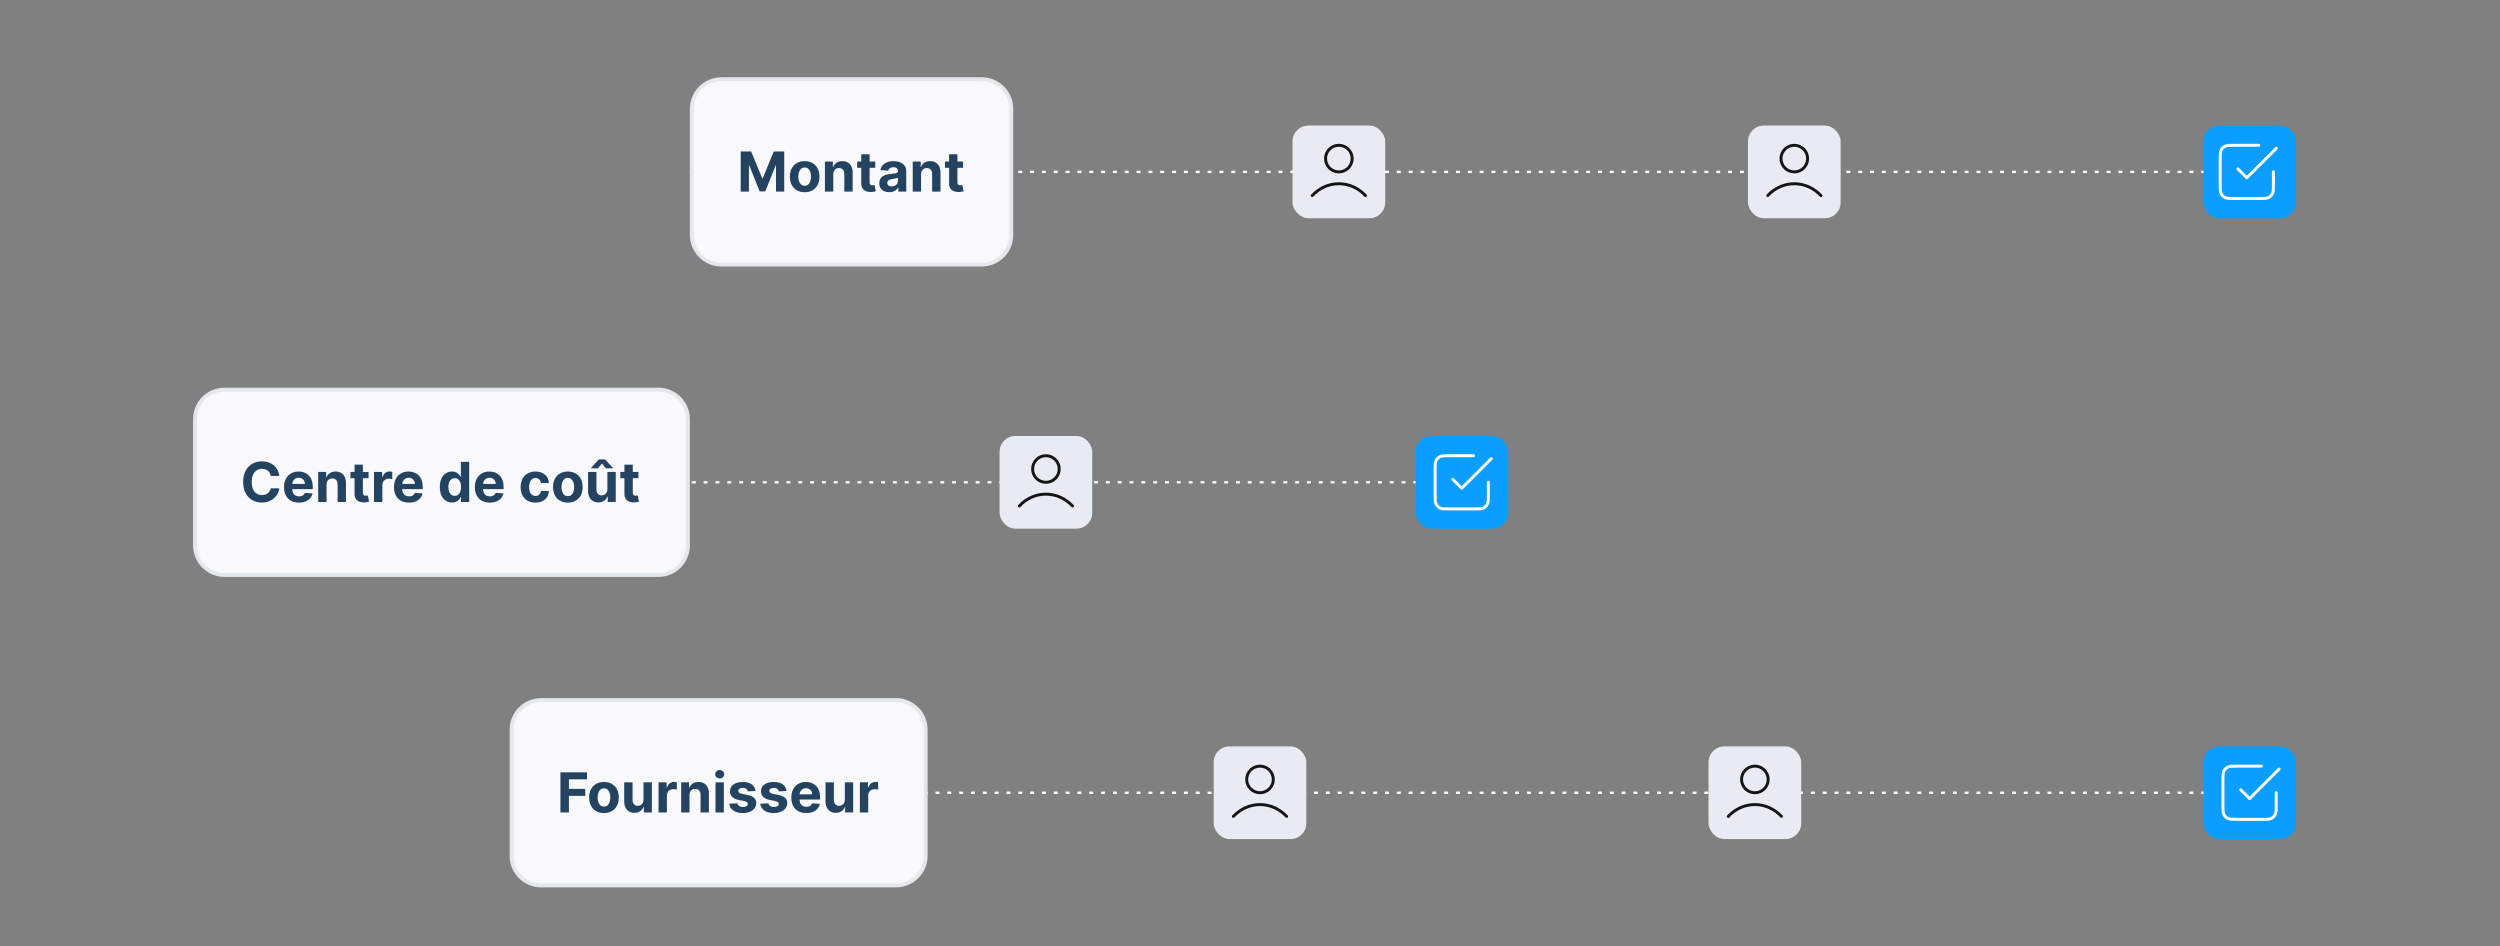 <svg width="634" height="240" viewBox="0 0 634 240" fill="none" xmlns="http://www.w3.org/2000/svg">
<rect x="0" y="0" width="634" height="240" fill="#808080" stroke="none"/>
<path d="M571.241 43.594L174.957 43.594" stroke="white" stroke-width="0.6" stroke-dasharray="1 2"/>
<path d="M371.446 122.312L54.233 122.313" stroke="white" stroke-width="0.6" stroke-dasharray="1 2"/>
<rect x="327.785" y="31.844" width="23.5" height="23.5" rx="4" fill="#E8EBF3"/>
<rect x="443.285" y="31.844" width="23.5" height="23.5" rx="4" fill="#E8EBF3"/>
<rect x="253.49" y="110.562" width="23.5" height="23.5" rx="4" fill="#E8EBF3"/>
<rect x="558.785" y="31.844" width="23.5" height="23.5" rx="4" fill="#0C9EFF"/>
<rect x="358.99" y="110.562" width="23.5" height="23.5" rx="4" fill="#0C9EFF"/>
<path d="M571.241 201.039L174.957 201.039" stroke="white" stroke-width="0.6" stroke-dasharray="1 2"/>
<rect x="307.785" y="189.289" width="23.5" height="23.5" rx="4" fill="#E8EBF3"/>
<rect x="433.285" y="189.289" width="23.5" height="23.5" rx="4" fill="#E8EBF3"/>
<rect x="558.785" y="189.289" width="23.5" height="23.5" rx="4" fill="#0C9EFF"/>
<path d="M49.457 106.313C49.457 102.17 52.815 98.812 56.957 98.812H166.957C171.099 98.812 174.457 102.17 174.457 106.312V138.312C174.457 142.455 171.099 145.812 166.957 145.812H56.957C52.815 145.812 49.457 142.455 49.457 138.312V106.313Z" fill="#F9F9FB"/>
<path d="M49.457 106.313C49.457 102.17 52.815 98.812 56.957 98.812H166.957C171.099 98.812 174.457 102.17 174.457 106.312V138.312C174.457 142.455 171.099 145.812 166.957 145.812H56.957C52.815 145.812 49.457 142.455 49.457 138.312V106.313Z" stroke="#E4E7EB"/>
<path d="M70.826 120.695H68.648C68.608 120.414 68.527 120.163 68.404 119.945C68.282 119.723 68.124 119.534 67.932 119.378C67.74 119.222 67.518 119.103 67.266 119.02C67.017 118.937 66.747 118.896 66.456 118.896C65.929 118.896 65.47 119.027 65.079 119.288C64.687 119.547 64.384 119.925 64.169 120.422C63.953 120.916 63.846 121.516 63.846 122.222C63.846 122.947 63.953 123.557 64.169 124.051C64.387 124.545 64.692 124.918 65.084 125.17C65.475 125.422 65.927 125.548 66.441 125.548C66.729 125.548 66.996 125.509 67.241 125.433C67.49 125.357 67.71 125.246 67.902 125.1C68.095 124.951 68.254 124.77 68.38 124.558C68.509 124.346 68.598 124.104 68.648 123.832L70.826 123.842C70.769 124.31 70.628 124.76 70.403 125.195C70.181 125.625 69.881 126.012 69.503 126.353C69.129 126.691 68.681 126.96 68.161 127.158C67.644 127.354 67.059 127.452 66.406 127.452C65.498 127.452 64.686 127.246 63.97 126.835C63.257 126.424 62.694 125.829 62.279 125.05C61.868 124.272 61.663 123.329 61.663 122.222C61.663 121.111 61.872 120.167 62.289 119.388C62.707 118.609 63.274 118.016 63.99 117.608C64.706 117.197 65.511 116.991 66.406 116.991C66.996 116.991 67.543 117.074 68.046 117.24C68.554 117.406 69.003 117.648 69.394 117.966C69.785 118.281 70.103 118.667 70.348 119.124C70.597 119.582 70.756 120.105 70.826 120.695ZM75.81 127.462C75.024 127.462 74.348 127.303 73.781 126.984C73.218 126.663 72.784 126.209 72.479 125.622C72.174 125.032 72.021 124.335 72.021 123.529C72.021 122.744 72.174 122.054 72.479 121.461C72.784 120.868 73.213 120.405 73.766 120.074C74.323 119.742 74.976 119.577 75.725 119.577C76.229 119.577 76.698 119.658 77.132 119.82C77.57 119.979 77.951 120.22 78.276 120.541C78.604 120.863 78.859 121.267 79.041 121.754C79.224 122.238 79.315 122.805 79.315 123.455V124.036H72.867V122.724H77.321C77.321 122.419 77.255 122.149 77.122 121.913C76.99 121.678 76.806 121.494 76.57 121.362C76.338 121.226 76.068 121.158 75.76 121.158C75.438 121.158 75.153 121.232 74.905 121.381C74.66 121.527 74.467 121.724 74.328 121.973C74.189 122.218 74.118 122.492 74.114 122.793V124.041C74.114 124.419 74.184 124.746 74.323 125.021C74.466 125.296 74.666 125.508 74.925 125.657C75.183 125.806 75.49 125.881 75.844 125.881C76.08 125.881 76.295 125.848 76.491 125.781C76.686 125.715 76.854 125.616 76.993 125.483C77.132 125.35 77.238 125.188 77.311 124.996L79.27 125.125C79.171 125.596 78.967 126.007 78.658 126.358C78.353 126.706 77.959 126.978 77.475 127.173C76.995 127.366 76.439 127.462 75.81 127.462ZM82.815 122.898V127.312H80.697V119.676H82.715V121.023H82.805C82.974 120.579 83.257 120.228 83.655 119.969C84.053 119.708 84.535 119.577 85.102 119.577C85.632 119.577 86.094 119.693 86.489 119.925C86.883 120.157 87.19 120.488 87.408 120.919C87.627 121.347 87.737 121.857 87.737 122.45V127.312H85.619V122.828C85.622 122.361 85.503 121.996 85.261 121.734C85.019 121.469 84.686 121.337 84.261 121.337C83.976 121.337 83.724 121.398 83.506 121.521C83.29 121.643 83.121 121.822 82.999 122.058C82.879 122.29 82.818 122.57 82.815 122.898ZM93.468 119.676V121.267H88.869V119.676H93.468ZM89.913 117.847H92.031V124.966C92.031 125.161 92.061 125.314 92.12 125.423C92.18 125.529 92.263 125.604 92.369 125.647C92.478 125.69 92.604 125.712 92.747 125.712C92.846 125.712 92.945 125.703 93.045 125.687C93.144 125.667 93.221 125.652 93.274 125.642L93.607 127.218C93.501 127.251 93.352 127.289 93.159 127.332C92.967 127.379 92.733 127.407 92.458 127.417C91.948 127.437 91.5 127.369 91.116 127.213C90.735 127.057 90.438 126.815 90.226 126.487C90.014 126.159 89.909 125.745 89.913 125.244V117.847ZM94.847 127.312V119.676H96.9V121.009H96.98C97.119 120.535 97.353 120.177 97.681 119.935C98.009 119.689 98.387 119.567 98.814 119.567C98.921 119.567 99.035 119.573 99.157 119.587C99.28 119.6 99.388 119.618 99.481 119.641V121.521C99.381 121.491 99.244 121.464 99.068 121.441C98.892 121.418 98.732 121.406 98.586 121.406C98.274 121.406 97.996 121.474 97.751 121.61C97.509 121.743 97.316 121.928 97.174 122.167C97.035 122.406 96.965 122.681 96.965 122.992V127.312H94.847ZM103.7 127.462C102.915 127.462 102.239 127.303 101.672 126.984C101.108 126.663 100.674 126.209 100.369 125.622C100.064 125.032 99.912 124.335 99.912 123.529C99.912 122.744 100.064 122.054 100.369 121.461C100.674 120.868 101.103 120.405 101.657 120.074C102.214 119.742 102.867 119.577 103.616 119.577C104.12 119.577 104.589 119.658 105.023 119.82C105.46 119.979 105.841 120.22 106.166 120.541C106.494 120.863 106.75 121.267 106.932 121.754C107.114 122.238 107.205 122.805 107.205 123.455V124.036H100.757V122.724H105.212C105.212 122.419 105.145 122.149 105.013 121.913C104.88 121.678 104.696 121.494 104.461 121.362C104.229 121.226 103.959 121.158 103.651 121.158C103.329 121.158 103.044 121.232 102.795 121.381C102.55 121.527 102.358 121.724 102.219 121.973C102.08 122.218 102.008 122.492 102.005 122.793V124.041C102.005 124.419 102.075 124.746 102.214 125.021C102.356 125.296 102.557 125.508 102.815 125.657C103.074 125.806 103.38 125.881 103.735 125.881C103.97 125.881 104.186 125.848 104.381 125.781C104.577 125.715 104.744 125.616 104.884 125.483C105.023 125.35 105.129 125.188 105.202 124.996L107.161 125.125C107.061 125.596 106.857 126.007 106.549 126.358C106.244 126.706 105.85 126.978 105.366 127.173C104.885 127.366 104.33 127.462 103.7 127.462ZM114.642 127.437C114.061 127.437 113.536 127.288 113.066 126.989C112.598 126.688 112.227 126.245 111.952 125.662C111.68 125.075 111.544 124.356 111.544 123.504C111.544 122.629 111.685 121.902 111.967 121.322C112.249 120.738 112.623 120.303 113.09 120.014C113.561 119.723 114.076 119.577 114.637 119.577C115.064 119.577 115.42 119.65 115.705 119.795C115.994 119.938 116.226 120.117 116.401 120.332C116.58 120.545 116.716 120.753 116.809 120.959H116.874V117.131H118.987V127.312H116.899V126.089H116.809C116.71 126.302 116.569 126.512 116.387 126.721C116.208 126.926 115.974 127.097 115.686 127.233C115.401 127.369 115.052 127.437 114.642 127.437ZM115.313 125.751C115.654 125.751 115.942 125.659 116.178 125.473C116.416 125.284 116.599 125.021 116.725 124.683C116.854 124.344 116.919 123.948 116.919 123.494C116.919 123.04 116.856 122.646 116.73 122.311C116.604 121.976 116.421 121.718 116.183 121.536C115.944 121.353 115.654 121.262 115.313 121.262C114.965 121.262 114.671 121.357 114.433 121.545C114.194 121.734 114.013 121.996 113.891 122.331C113.768 122.666 113.707 123.054 113.707 123.494C113.707 123.938 113.768 124.331 113.891 124.673C114.017 125.011 114.197 125.276 114.433 125.468C114.671 125.657 114.965 125.751 115.313 125.751ZM124.208 127.462C123.423 127.462 122.746 127.303 122.18 126.984C121.616 126.663 121.182 126.209 120.877 125.622C120.572 125.032 120.42 124.335 120.42 123.529C120.42 122.744 120.572 122.054 120.877 121.461C121.182 120.868 121.611 120.405 122.165 120.074C122.722 119.742 123.375 119.577 124.124 119.577C124.627 119.577 125.096 119.658 125.531 119.82C125.968 119.979 126.349 120.22 126.674 120.541C127.002 120.863 127.257 121.267 127.44 121.754C127.622 122.238 127.713 122.805 127.713 123.455V124.036H121.265V122.724H125.719C125.719 122.419 125.653 122.149 125.521 121.913C125.388 121.678 125.204 121.494 124.969 121.362C124.737 121.226 124.467 121.158 124.158 121.158C123.837 121.158 123.552 121.232 123.303 121.381C123.058 121.527 122.866 121.724 122.727 121.973C122.587 122.218 122.516 122.492 122.513 122.793V124.041C122.513 124.419 122.582 124.746 122.722 125.021C122.864 125.296 123.065 125.508 123.323 125.657C123.582 125.806 123.888 125.881 124.243 125.881C124.478 125.881 124.694 125.848 124.889 125.781C125.085 125.715 125.252 125.616 125.391 125.483C125.531 125.35 125.637 125.188 125.71 124.996L127.668 125.125C127.569 125.596 127.365 126.007 127.057 126.358C126.752 126.706 126.357 126.978 125.874 127.173C125.393 127.366 124.838 127.462 124.208 127.462ZM135.786 127.462C135.003 127.462 134.331 127.296 133.767 126.964C133.207 126.63 132.776 126.166 132.475 125.572C132.176 124.979 132.027 124.296 132.027 123.524C132.027 122.742 132.178 122.056 132.48 121.466C132.785 120.873 133.217 120.41 133.777 120.079C134.337 119.744 135.003 119.577 135.776 119.577C136.442 119.577 137.025 119.698 137.526 119.94C138.026 120.182 138.422 120.521 138.714 120.959C139.006 121.396 139.166 121.91 139.196 122.5H137.198C137.141 122.119 136.992 121.812 136.75 121.58C136.512 121.345 136.198 121.227 135.811 121.227C135.482 121.227 135.196 121.317 134.95 121.496C134.709 121.671 134.52 121.928 134.384 122.266C134.248 122.604 134.18 123.014 134.18 123.494C134.18 123.982 134.246 124.396 134.379 124.737C134.515 125.079 134.705 125.339 134.95 125.518C135.196 125.697 135.482 125.786 135.811 125.786C136.052 125.786 136.27 125.737 136.462 125.637C136.657 125.538 136.818 125.393 136.944 125.205C137.073 125.012 137.158 124.782 137.198 124.513H139.196C139.163 125.097 139.004 125.611 138.719 126.055C138.437 126.496 138.048 126.84 137.551 127.089C137.053 127.337 136.465 127.462 135.786 127.462ZM144.002 127.462C143.23 127.462 142.562 127.298 141.999 126.969C141.439 126.638 141.006 126.177 140.701 125.587C140.396 124.994 140.244 124.306 140.244 123.524C140.244 122.735 140.396 122.046 140.701 121.456C141.006 120.863 141.439 120.402 141.999 120.074C142.562 119.742 143.23 119.577 144.002 119.577C144.775 119.577 145.441 119.742 146.001 120.074C146.565 120.402 146.999 120.863 147.304 121.456C147.609 122.046 147.761 122.735 147.761 123.524C147.761 124.306 147.609 124.994 147.304 125.587C146.999 126.177 146.565 126.638 146.001 126.969C145.441 127.298 144.775 127.462 144.002 127.462ZM144.012 125.821C144.364 125.821 144.657 125.722 144.892 125.523C145.128 125.321 145.305 125.045 145.424 124.697C145.547 124.349 145.608 123.953 145.608 123.509C145.608 123.065 145.547 122.669 145.424 122.321C145.305 121.973 145.128 121.698 144.892 121.496C144.657 121.294 144.364 121.192 144.012 121.192C143.658 121.192 143.359 121.294 143.118 121.496C142.879 121.698 142.698 121.973 142.576 122.321C142.456 122.669 142.397 123.065 142.397 123.509C142.397 123.953 142.456 124.349 142.576 124.697C142.698 125.045 142.879 125.321 143.118 125.523C143.359 125.722 143.658 125.821 144.012 125.821ZM154.035 124.061V119.676H156.153V127.312H154.12V125.925H154.04C153.868 126.373 153.581 126.732 153.18 127.004C152.782 127.276 152.297 127.412 151.723 127.412C151.213 127.412 150.764 127.296 150.376 127.064C149.988 126.832 149.685 126.502 149.466 126.075C149.251 125.647 149.141 125.135 149.138 124.538V119.676H151.256V124.161C151.259 124.611 151.38 124.968 151.619 125.229C151.858 125.491 152.177 125.622 152.578 125.622C152.834 125.622 153.072 125.564 153.294 125.448C153.516 125.329 153.695 125.153 153.831 124.921C153.971 124.689 154.038 124.402 154.035 124.061ZM153.657 118.761L152.658 117.548L151.659 118.761H149.854V118.692L151.868 116.504H153.444L155.462 118.692V118.761H153.657ZM161.909 119.676V121.267H157.31V119.676H161.909ZM158.354 117.847H160.472V124.966C160.472 125.161 160.502 125.314 160.562 125.423C160.621 125.529 160.704 125.604 160.81 125.647C160.92 125.69 161.046 125.712 161.188 125.712C161.287 125.712 161.387 125.703 161.486 125.687C161.586 125.667 161.662 125.652 161.715 125.642L162.048 127.218C161.942 127.251 161.793 127.289 161.601 127.332C161.408 127.379 161.175 127.407 160.9 127.417C160.389 127.437 159.942 127.369 159.557 127.213C159.176 127.057 158.88 126.815 158.667 126.487C158.455 126.159 158.351 125.745 158.354 125.244V117.847Z" fill="#234361"/>
<path d="M175.457 27.594C175.457 23.452 178.815 20.094 182.957 20.094H248.957C253.099 20.094 256.457 23.452 256.457 27.594V59.594C256.457 63.736 253.099 67.094 248.957 67.094H182.957C178.815 67.094 175.457 63.736 175.457 59.594V27.594Z" fill="#F9F9FB"/>
<path d="M175.457 27.594C175.457 23.452 178.815 20.094 182.957 20.094H248.957C253.099 20.094 256.457 23.452 256.457 27.594V59.594C256.457 63.736 253.099 67.094 248.957 67.094H182.957C178.815 67.094 175.457 63.736 175.457 59.594V27.594Z" stroke="#E4E7EB"/>
<path d="M187.842 38.412H190.497L193.301 45.253H193.42L196.224 38.412H198.879V48.594H196.791V41.967H196.706L194.071 48.544H192.65L190.015 41.942H189.93V48.594H187.842V38.412ZM204.063 48.743C203.291 48.743 202.623 48.579 202.059 48.251C201.499 47.919 201.067 47.459 200.762 46.869C200.457 46.275 200.305 45.588 200.305 44.805C200.305 44.017 200.457 43.327 200.762 42.737C201.067 42.144 201.499 41.683 202.059 41.355C202.623 41.024 203.291 40.858 204.063 40.858C204.835 40.858 205.501 41.024 206.062 41.355C206.625 41.683 207.059 42.144 207.364 42.737C207.669 43.327 207.822 44.017 207.822 44.805C207.822 45.588 207.669 46.275 207.364 46.869C207.059 47.459 206.625 47.919 206.062 48.251C205.501 48.579 204.835 48.743 204.063 48.743ZM204.073 47.102C204.424 47.102 204.718 47.003 204.953 46.804C205.188 46.602 205.366 46.327 205.485 45.979C205.608 45.631 205.669 45.235 205.669 44.791C205.669 44.346 205.608 43.95 205.485 43.602C205.366 43.254 205.188 42.979 204.953 42.777C204.718 42.575 204.424 42.474 204.073 42.474C203.718 42.474 203.42 42.575 203.178 42.777C202.939 42.979 202.759 43.254 202.636 43.602C202.517 43.95 202.457 44.346 202.457 44.791C202.457 45.235 202.517 45.631 202.636 45.979C202.759 46.327 202.939 46.602 203.178 46.804C203.42 47.003 203.718 47.102 204.073 47.102ZM211.317 44.179V48.594H209.199V40.957H211.217V42.305H211.307C211.476 41.861 211.759 41.509 212.157 41.251C212.555 40.989 213.037 40.858 213.604 40.858C214.134 40.858 214.596 40.974 214.991 41.206C215.385 41.438 215.692 41.769 215.91 42.2C216.129 42.628 216.238 43.138 216.238 43.731V48.594H214.121V44.109C214.124 43.642 214.005 43.278 213.763 43.016C213.521 42.751 213.188 42.618 212.763 42.618C212.478 42.618 212.226 42.679 212.008 42.802C211.792 42.925 211.623 43.103 211.501 43.339C211.381 43.571 211.32 43.851 211.317 44.179ZM221.969 40.957V42.548H217.371V40.957H221.969ZM218.415 39.128H220.533V46.247C220.533 46.443 220.563 46.595 220.622 46.705C220.682 46.811 220.765 46.885 220.871 46.928C220.98 46.971 221.106 46.993 221.249 46.993C221.348 46.993 221.447 46.985 221.547 46.968C221.646 46.948 221.723 46.933 221.776 46.923L222.109 48.499C222.003 48.532 221.853 48.571 221.661 48.614C221.469 48.66 221.235 48.688 220.96 48.698C220.45 48.718 220.002 48.65 219.618 48.494C219.237 48.339 218.94 48.097 218.728 47.769C218.516 47.44 218.411 47.026 218.415 46.526V39.128ZM225.527 48.738C225.039 48.738 224.605 48.653 224.224 48.484C223.843 48.312 223.541 48.059 223.319 47.724C223.1 47.386 222.991 46.965 222.991 46.461C222.991 46.037 223.069 45.68 223.225 45.392C223.381 45.104 223.593 44.872 223.861 44.696C224.13 44.52 224.435 44.388 224.776 44.298C225.121 44.209 225.482 44.146 225.86 44.109C226.304 44.063 226.662 44.02 226.934 43.98C227.205 43.937 227.403 43.874 227.525 43.791C227.648 43.708 227.709 43.586 227.709 43.423V43.394C227.709 43.079 227.61 42.835 227.411 42.663C227.215 42.49 226.937 42.404 226.576 42.404C226.194 42.404 225.891 42.489 225.666 42.658C225.44 42.823 225.291 43.032 225.218 43.284L223.26 43.125C223.359 42.661 223.555 42.26 223.846 41.922C224.138 41.581 224.514 41.319 224.975 41.136C225.439 40.951 225.976 40.858 226.586 40.858C227.01 40.858 227.416 40.908 227.804 41.007C228.195 41.106 228.541 41.261 228.843 41.469C229.148 41.678 229.388 41.947 229.564 42.275C229.739 42.6 229.827 42.989 229.827 43.443V48.594H227.819V47.535H227.759C227.636 47.773 227.472 47.984 227.267 48.166C227.061 48.345 226.814 48.486 226.526 48.589C226.238 48.688 225.904 48.738 225.527 48.738ZM226.133 47.276C226.445 47.276 226.72 47.215 226.958 47.092C227.197 46.966 227.384 46.797 227.52 46.585C227.656 46.373 227.724 46.133 227.724 45.864V45.054C227.658 45.097 227.567 45.137 227.451 45.173C227.338 45.206 227.21 45.238 227.068 45.268C226.925 45.294 226.783 45.319 226.64 45.342C226.498 45.362 226.368 45.38 226.252 45.397C226.004 45.434 225.787 45.492 225.601 45.571C225.416 45.651 225.271 45.758 225.169 45.894C225.066 46.027 225.015 46.193 225.015 46.391C225.015 46.68 225.119 46.9 225.328 47.053C225.54 47.202 225.808 47.276 226.133 47.276ZM233.588 44.179V48.594H231.47V40.957H233.489V42.305H233.578C233.747 41.861 234.031 41.509 234.428 41.251C234.826 40.989 235.308 40.858 235.875 40.858C236.405 40.858 236.868 40.974 237.262 41.206C237.656 41.438 237.963 41.769 238.182 42.2C238.401 42.628 238.51 43.138 238.51 43.731V48.594H236.392V44.109C236.395 43.642 236.276 43.278 236.034 43.016C235.792 42.751 235.459 42.618 235.035 42.618C234.75 42.618 234.498 42.679 234.279 42.802C234.064 42.925 233.895 43.103 233.772 43.339C233.653 43.571 233.591 43.851 233.588 44.179ZM244.241 40.957V42.548H239.642V40.957H244.241ZM240.686 39.128H242.804V46.247C242.804 46.443 242.834 46.595 242.894 46.705C242.953 46.811 243.036 46.885 243.142 46.928C243.252 46.971 243.378 46.993 243.52 46.993C243.619 46.993 243.719 46.985 243.818 46.968C243.918 46.948 243.994 46.933 244.047 46.923L244.38 48.499C244.274 48.532 244.125 48.571 243.933 48.614C243.74 48.66 243.507 48.688 243.232 48.698C242.721 48.718 242.274 48.65 241.889 48.494C241.508 48.339 241.212 48.097 240.999 47.769C240.787 47.44 240.683 47.026 240.686 46.526V39.128Z" fill="#234361"/>
<path d="M129.74 185.039C129.74 180.897 133.098 177.539 137.24 177.539H227.24C231.382 177.539 234.74 180.897 234.74 185.039V217.039C234.74 221.181 231.382 224.539 227.24 224.539H137.24C133.098 224.539 129.74 221.181 129.74 217.039V185.039Z" fill="#F9F9FB"/>
<path d="M129.74 185.039C129.74 180.897 133.098 177.539 137.24 177.539H227.24C231.382 177.539 234.74 180.897 234.74 185.039V217.039C234.74 221.181 231.382 224.539 227.24 224.539H137.24C133.098 224.539 129.74 221.181 129.74 217.039V185.039Z" stroke="#E4E7EB"/>
<path d="M142.125 206.039V195.857H148.867V197.632H144.278V200.058H148.419V201.833H144.278V206.039H142.125ZM153.165 206.188C152.392 206.188 151.724 206.024 151.161 205.696C150.601 205.365 150.168 204.904 149.863 204.314C149.559 203.721 149.406 203.033 149.406 202.251C149.406 201.462 149.559 200.772 149.863 200.183C150.168 199.589 150.601 199.129 151.161 198.8C151.724 198.469 152.392 198.303 153.165 198.303C153.937 198.303 154.603 198.469 155.163 198.8C155.727 199.129 156.161 199.589 156.466 200.183C156.771 200.772 156.923 201.462 156.923 202.251C156.923 203.033 156.771 203.721 156.466 204.314C156.161 204.904 155.727 205.365 155.163 205.696C154.603 206.024 153.937 206.188 153.165 206.188ZM153.175 204.548C153.526 204.548 153.819 204.448 154.055 204.249C154.29 204.047 154.467 203.772 154.586 203.424C154.709 203.076 154.77 202.68 154.77 202.236C154.77 201.792 154.709 201.396 154.586 201.048C154.467 200.7 154.29 200.424 154.055 200.222C153.819 200.02 153.526 199.919 153.175 199.919C152.82 199.919 152.522 200.02 152.28 200.222C152.041 200.424 151.86 200.7 151.738 201.048C151.618 201.396 151.559 201.792 151.559 202.236C151.559 202.68 151.618 203.076 151.738 203.424C151.86 203.772 152.041 204.047 152.28 204.249C152.522 204.448 152.82 204.548 153.175 204.548ZM163.197 202.788V198.403H165.315V206.039H163.282V204.652H163.202C163.03 205.099 162.743 205.459 162.342 205.731C161.944 206.003 161.459 206.138 160.885 206.138C160.375 206.138 159.926 206.022 159.538 205.79C159.15 205.558 158.847 205.229 158.628 204.801C158.413 204.374 158.304 203.862 158.3 203.265V198.403H160.418V202.887C160.421 203.338 160.542 203.694 160.781 203.956C161.02 204.218 161.34 204.349 161.741 204.349C161.996 204.349 162.234 204.291 162.456 204.175C162.679 204.055 162.858 203.88 162.993 203.648C163.133 203.416 163.201 203.129 163.197 202.788ZM167.009 206.039V198.403H169.062V199.735H169.142C169.281 199.261 169.515 198.903 169.843 198.661C170.171 198.416 170.549 198.293 170.977 198.293C171.083 198.293 171.197 198.3 171.32 198.313C171.442 198.326 171.55 198.345 171.643 198.368V200.247C171.543 200.217 171.406 200.191 171.23 200.168C171.054 200.144 170.894 200.133 170.748 200.133C170.436 200.133 170.158 200.201 169.913 200.337C169.671 200.469 169.478 200.655 169.336 200.893C169.197 201.132 169.127 201.407 169.127 201.719V206.039H167.009ZM174.856 201.624V206.039H172.738V198.403H174.756V199.75H174.846C175.015 199.306 175.298 198.955 175.696 198.696C176.094 198.434 176.576 198.303 177.143 198.303C177.673 198.303 178.135 198.419 178.53 198.651C178.924 198.883 179.231 199.215 179.449 199.646C179.668 200.073 179.778 200.584 179.778 201.177V206.039H177.66V201.555C177.663 201.087 177.544 200.723 177.302 200.461C177.06 200.196 176.727 200.063 176.302 200.063C176.017 200.063 175.765 200.125 175.547 200.247C175.331 200.37 175.162 200.549 175.04 200.784C174.92 201.016 174.859 201.296 174.856 201.624ZM181.447 206.039V198.403H183.565V206.039H181.447ZM182.511 197.418C182.196 197.418 181.926 197.314 181.7 197.105C181.478 196.893 181.367 196.639 181.367 196.344C181.367 196.053 181.478 195.803 181.7 195.594C181.926 195.382 182.196 195.276 182.511 195.276C182.826 195.276 183.094 195.382 183.316 195.594C183.541 195.803 183.654 196.053 183.654 196.344C183.654 196.639 183.541 196.893 183.316 197.105C183.094 197.314 182.826 197.418 182.511 197.418ZM191.615 200.58L189.676 200.7C189.643 200.534 189.572 200.385 189.462 200.252C189.353 200.116 189.209 200.009 189.03 199.929C188.854 199.846 188.644 199.805 188.398 199.805C188.07 199.805 187.793 199.874 187.568 200.013C187.343 200.149 187.23 200.332 187.23 200.56C187.23 200.743 187.303 200.897 187.449 201.023C187.595 201.149 187.845 201.25 188.199 201.326L189.581 201.604C190.324 201.757 190.877 202.002 191.242 202.34C191.607 202.678 191.789 203.122 191.789 203.673C191.789 204.173 191.641 204.612 191.346 204.99C191.055 205.368 190.654 205.663 190.143 205.875C189.636 206.084 189.051 206.188 188.388 206.188C187.377 206.188 186.572 205.978 185.972 205.557C185.376 205.133 185.026 204.556 184.923 203.827L187.006 203.717C187.069 204.026 187.222 204.261 187.464 204.423C187.706 204.582 188.015 204.662 188.393 204.662C188.765 204.662 189.063 204.591 189.288 204.448C189.517 204.302 189.633 204.115 189.636 203.886C189.633 203.694 189.552 203.537 189.393 203.414C189.233 203.288 188.988 203.192 188.657 203.126L187.334 202.862C186.589 202.713 186.033 202.455 185.669 202.087C185.308 201.719 185.127 201.25 185.127 200.68C185.127 200.189 185.26 199.767 185.525 199.412C185.793 199.057 186.169 198.784 186.653 198.592C187.14 198.399 187.711 198.303 188.363 198.303C189.328 198.303 190.087 198.507 190.64 198.915C191.197 199.322 191.522 199.878 191.615 200.58ZM199.476 200.58L197.537 200.7C197.504 200.534 197.433 200.385 197.324 200.252C197.214 200.116 197.07 200.009 196.891 199.929C196.715 199.846 196.505 199.805 196.26 199.805C195.931 199.805 195.655 199.874 195.429 200.013C195.204 200.149 195.091 200.332 195.091 200.56C195.091 200.743 195.164 200.897 195.31 201.023C195.456 201.149 195.706 201.25 196.061 201.326L197.443 201.604C198.185 201.757 198.739 202.002 199.103 202.34C199.468 202.678 199.65 203.122 199.65 203.673C199.65 204.173 199.503 204.612 199.208 204.99C198.916 205.368 198.515 205.663 198.005 205.875C197.498 206.084 196.913 206.188 196.25 206.188C195.239 206.188 194.433 205.978 193.833 205.557C193.237 205.133 192.887 204.556 192.784 203.827L194.868 203.717C194.931 204.026 195.083 204.261 195.325 204.423C195.567 204.582 195.877 204.662 196.255 204.662C196.626 204.662 196.924 204.591 197.15 204.448C197.378 204.302 197.494 204.115 197.498 203.886C197.494 203.694 197.413 203.537 197.254 203.414C197.095 203.288 196.85 203.192 196.518 203.126L195.196 202.862C194.45 202.713 193.895 202.455 193.53 202.087C193.169 201.719 192.988 201.25 192.988 200.68C192.988 200.189 193.121 199.767 193.386 199.412C193.654 199.057 194.031 198.784 194.515 198.592C195.002 198.399 195.572 198.303 196.225 198.303C197.189 198.303 197.948 198.507 198.502 198.915C199.059 199.322 199.383 199.878 199.476 200.58ZM204.464 206.188C203.678 206.188 203.002 206.029 202.436 205.711C201.872 205.389 201.438 204.935 201.133 204.349C200.828 203.759 200.676 203.061 200.676 202.256C200.676 201.47 200.828 200.781 201.133 200.188C201.438 199.594 201.867 199.132 202.421 198.8C202.977 198.469 203.63 198.303 204.379 198.303C204.883 198.303 205.352 198.384 205.786 198.547C206.224 198.706 206.605 198.946 206.93 199.268C207.258 199.589 207.513 199.994 207.695 200.481C207.878 200.965 207.969 201.531 207.969 202.181V202.763H201.521V201.45H205.975C205.975 201.145 205.909 200.875 205.776 200.64C205.644 200.405 205.46 200.221 205.225 200.088C204.993 199.952 204.722 199.884 204.414 199.884C204.093 199.884 203.808 199.959 203.559 200.108C203.314 200.254 203.122 200.451 202.982 200.7C202.843 200.945 202.772 201.218 202.769 201.52V202.768C202.769 203.146 202.838 203.472 202.977 203.747C203.12 204.022 203.32 204.234 203.579 204.384C203.838 204.533 204.144 204.607 204.499 204.607C204.734 204.607 204.95 204.574 205.145 204.508C205.341 204.442 205.508 204.342 205.647 204.21C205.786 204.077 205.892 203.915 205.965 203.722L207.924 203.852C207.825 204.322 207.621 204.733 207.313 205.085C207.008 205.433 206.613 205.704 206.129 205.9C205.649 206.092 205.094 206.188 204.464 206.188ZM214.248 202.788V198.403H216.366V206.039H214.333V204.652H214.253C214.081 205.099 213.794 205.459 213.393 205.731C212.995 206.003 212.51 206.138 211.936 206.138C211.426 206.138 210.977 206.022 210.589 205.79C210.201 205.558 209.898 205.229 209.679 204.801C209.464 204.374 209.354 203.862 209.351 203.265V198.403H211.469V202.887C211.472 203.338 211.593 203.694 211.832 203.956C212.07 204.218 212.39 204.349 212.791 204.349C213.047 204.349 213.285 204.291 213.507 204.175C213.729 204.055 213.908 203.88 214.044 203.648C214.183 203.416 214.251 203.129 214.248 202.788ZM218.06 206.039V198.403H220.113V199.735H220.193C220.332 199.261 220.566 198.903 220.894 198.661C221.222 198.416 221.6 198.293 222.027 198.293C222.133 198.293 222.248 198.3 222.37 198.313C222.493 198.326 222.601 198.345 222.694 198.368V200.247C222.594 200.217 222.457 200.191 222.281 200.168C222.105 200.144 221.944 200.133 221.799 200.133C221.487 200.133 221.209 200.201 220.963 200.337C220.721 200.469 220.529 200.655 220.387 200.893C220.248 201.132 220.178 201.407 220.178 201.719V206.039H218.06Z" fill="#234361"/>
<path d="M572.785 36.844H566.635C565.375 36.844 564.745 36.844 564.264 37.089C563.84 37.305 563.496 37.649 563.28 38.072C563.035 38.554 563.035 39.184 563.035 40.444V46.744C563.035 48.004 563.035 48.634 563.28 49.115C563.496 49.539 563.84 49.883 564.264 50.099C564.745 50.344 565.375 50.344 566.635 50.344H572.935C574.195 50.344 574.825 50.344 575.307 50.099C575.73 49.883 576.074 49.539 576.29 49.115C576.535 48.634 576.535 48.004 576.535 46.744V43.594" stroke="white" stroke-width="0.75" stroke-linecap="round" stroke-linejoin="round"/>
<path d="M567.535 42.844L569.785 45.094L577.285 37.594" stroke="white" stroke-width="0.75" stroke-linecap="round" stroke-linejoin="round"/>
<path d="M573.491 194.289H567.341C566.081 194.289 565.451 194.289 564.97 194.534C564.546 194.75 564.202 195.094 563.986 195.518C563.741 195.999 563.741 196.629 563.741 197.889V204.189C563.741 205.449 563.741 206.079 563.986 206.561C564.202 206.984 564.546 207.328 564.97 207.544C565.451 207.789 566.081 207.789 567.341 207.789H573.641C574.901 207.789 575.531 207.789 576.013 207.544C576.436 207.328 576.78 206.984 576.996 206.561C577.241 206.079 577.241 205.449 577.241 204.189V201.039" stroke="white" stroke-width="0.75" stroke-linecap="round" stroke-linejoin="round"/>
<path d="M568.241 200.289L570.491 202.539L577.991 195.039" stroke="white" stroke-width="0.75" stroke-linecap="round" stroke-linejoin="round"/>
<path d="M373.696 115.566H367.546C366.286 115.566 365.656 115.566 365.175 115.812C364.751 116.027 364.407 116.372 364.192 116.795C363.946 117.276 363.946 117.906 363.946 119.166V125.466C363.946 126.727 363.946 127.357 364.192 127.838C364.407 128.261 364.751 128.605 365.175 128.821C365.656 129.066 366.286 129.066 367.546 129.066H373.846C375.106 129.066 375.736 129.066 376.218 128.821C376.641 128.605 376.985 128.261 377.201 127.838C377.446 127.357 377.446 126.727 377.446 125.466V122.316" stroke="white" stroke-width="0.75" stroke-linecap="round" stroke-linejoin="round"/>
<path d="M368.446 121.566L370.696 123.816L378.196 116.316" stroke="white" stroke-width="0.75" stroke-linecap="round" stroke-linejoin="round"/>
<path d="M438.285 207.039C440.037 205.181 442.415 204.039 445.035 204.039C447.655 204.039 450.033 205.181 451.785 207.039" stroke="#151515" stroke-width="0.75" stroke-linecap="round" stroke-linejoin="round"/>
<path d="M445.035 201.039C446.899 201.039 448.41 199.528 448.41 197.664C448.41 195.8 446.899 194.289 445.035 194.289C443.171 194.289 441.66 195.8 441.66 197.664C441.66 199.528 443.171 201.039 445.035 201.039Z" stroke="#151515" stroke-width="0.75" stroke-linecap="round" stroke-linejoin="round"/>
<path d="M312.785 207.039C314.537 205.181 316.915 204.039 319.535 204.039C322.155 204.039 324.533 205.181 326.285 207.039" stroke="#151515" stroke-width="0.75" stroke-linecap="round" stroke-linejoin="round"/>
<path d="M319.535 201.039C321.399 201.039 322.91 199.528 322.91 197.664C322.91 195.8 321.399 194.289 319.535 194.289C317.671 194.289 316.16 195.8 316.16 197.664C316.16 199.528 317.671 201.039 319.535 201.039Z" stroke="#151515" stroke-width="0.75" stroke-linecap="round" stroke-linejoin="round"/>
<path d="M258.49 128.316C260.242 126.458 262.62 125.316 265.24 125.316C267.86 125.316 270.238 126.458 271.99 128.316" stroke="#151515" stroke-width="0.75" stroke-linecap="round" stroke-linejoin="round"/>
<path d="M265.24 122.316C267.104 122.316 268.615 120.805 268.615 118.941C268.615 117.077 267.104 115.566 265.24 115.566C263.376 115.566 261.865 117.077 261.865 118.941C261.865 120.805 263.376 122.316 265.24 122.316Z" stroke="#151515" stroke-width="0.75" stroke-linecap="round" stroke-linejoin="round"/>
<path d="M332.785 49.594C334.537 47.736 336.915 46.594 339.535 46.594C342.155 46.594 344.533 47.736 346.285 49.594" stroke="#151515" stroke-width="0.75" stroke-linecap="round" stroke-linejoin="round"/>
<path d="M339.535 43.594C341.399 43.594 342.91 42.083 342.91 40.219C342.91 38.355 341.399 36.844 339.535 36.844C337.671 36.844 336.16 38.355 336.16 40.219C336.16 42.083 337.671 43.594 339.535 43.594Z" stroke="#151515" stroke-width="0.75" stroke-linecap="round" stroke-linejoin="round"/>
<path d="M448.285 49.594C450.037 47.736 452.415 46.594 455.035 46.594C457.655 46.594 460.033 47.736 461.785 49.594" stroke="#151515" stroke-width="0.75" stroke-linecap="round" stroke-linejoin="round"/>
<path d="M455.035 43.594C456.899 43.594 458.41 42.083 458.41 40.219C458.41 38.355 456.899 36.844 455.035 36.844C453.171 36.844 451.66 38.355 451.66 40.219C451.66 42.083 453.171 43.594 455.035 43.594Z" stroke="#151515" stroke-width="0.75" stroke-linecap="round" stroke-linejoin="round"/>
</svg>
